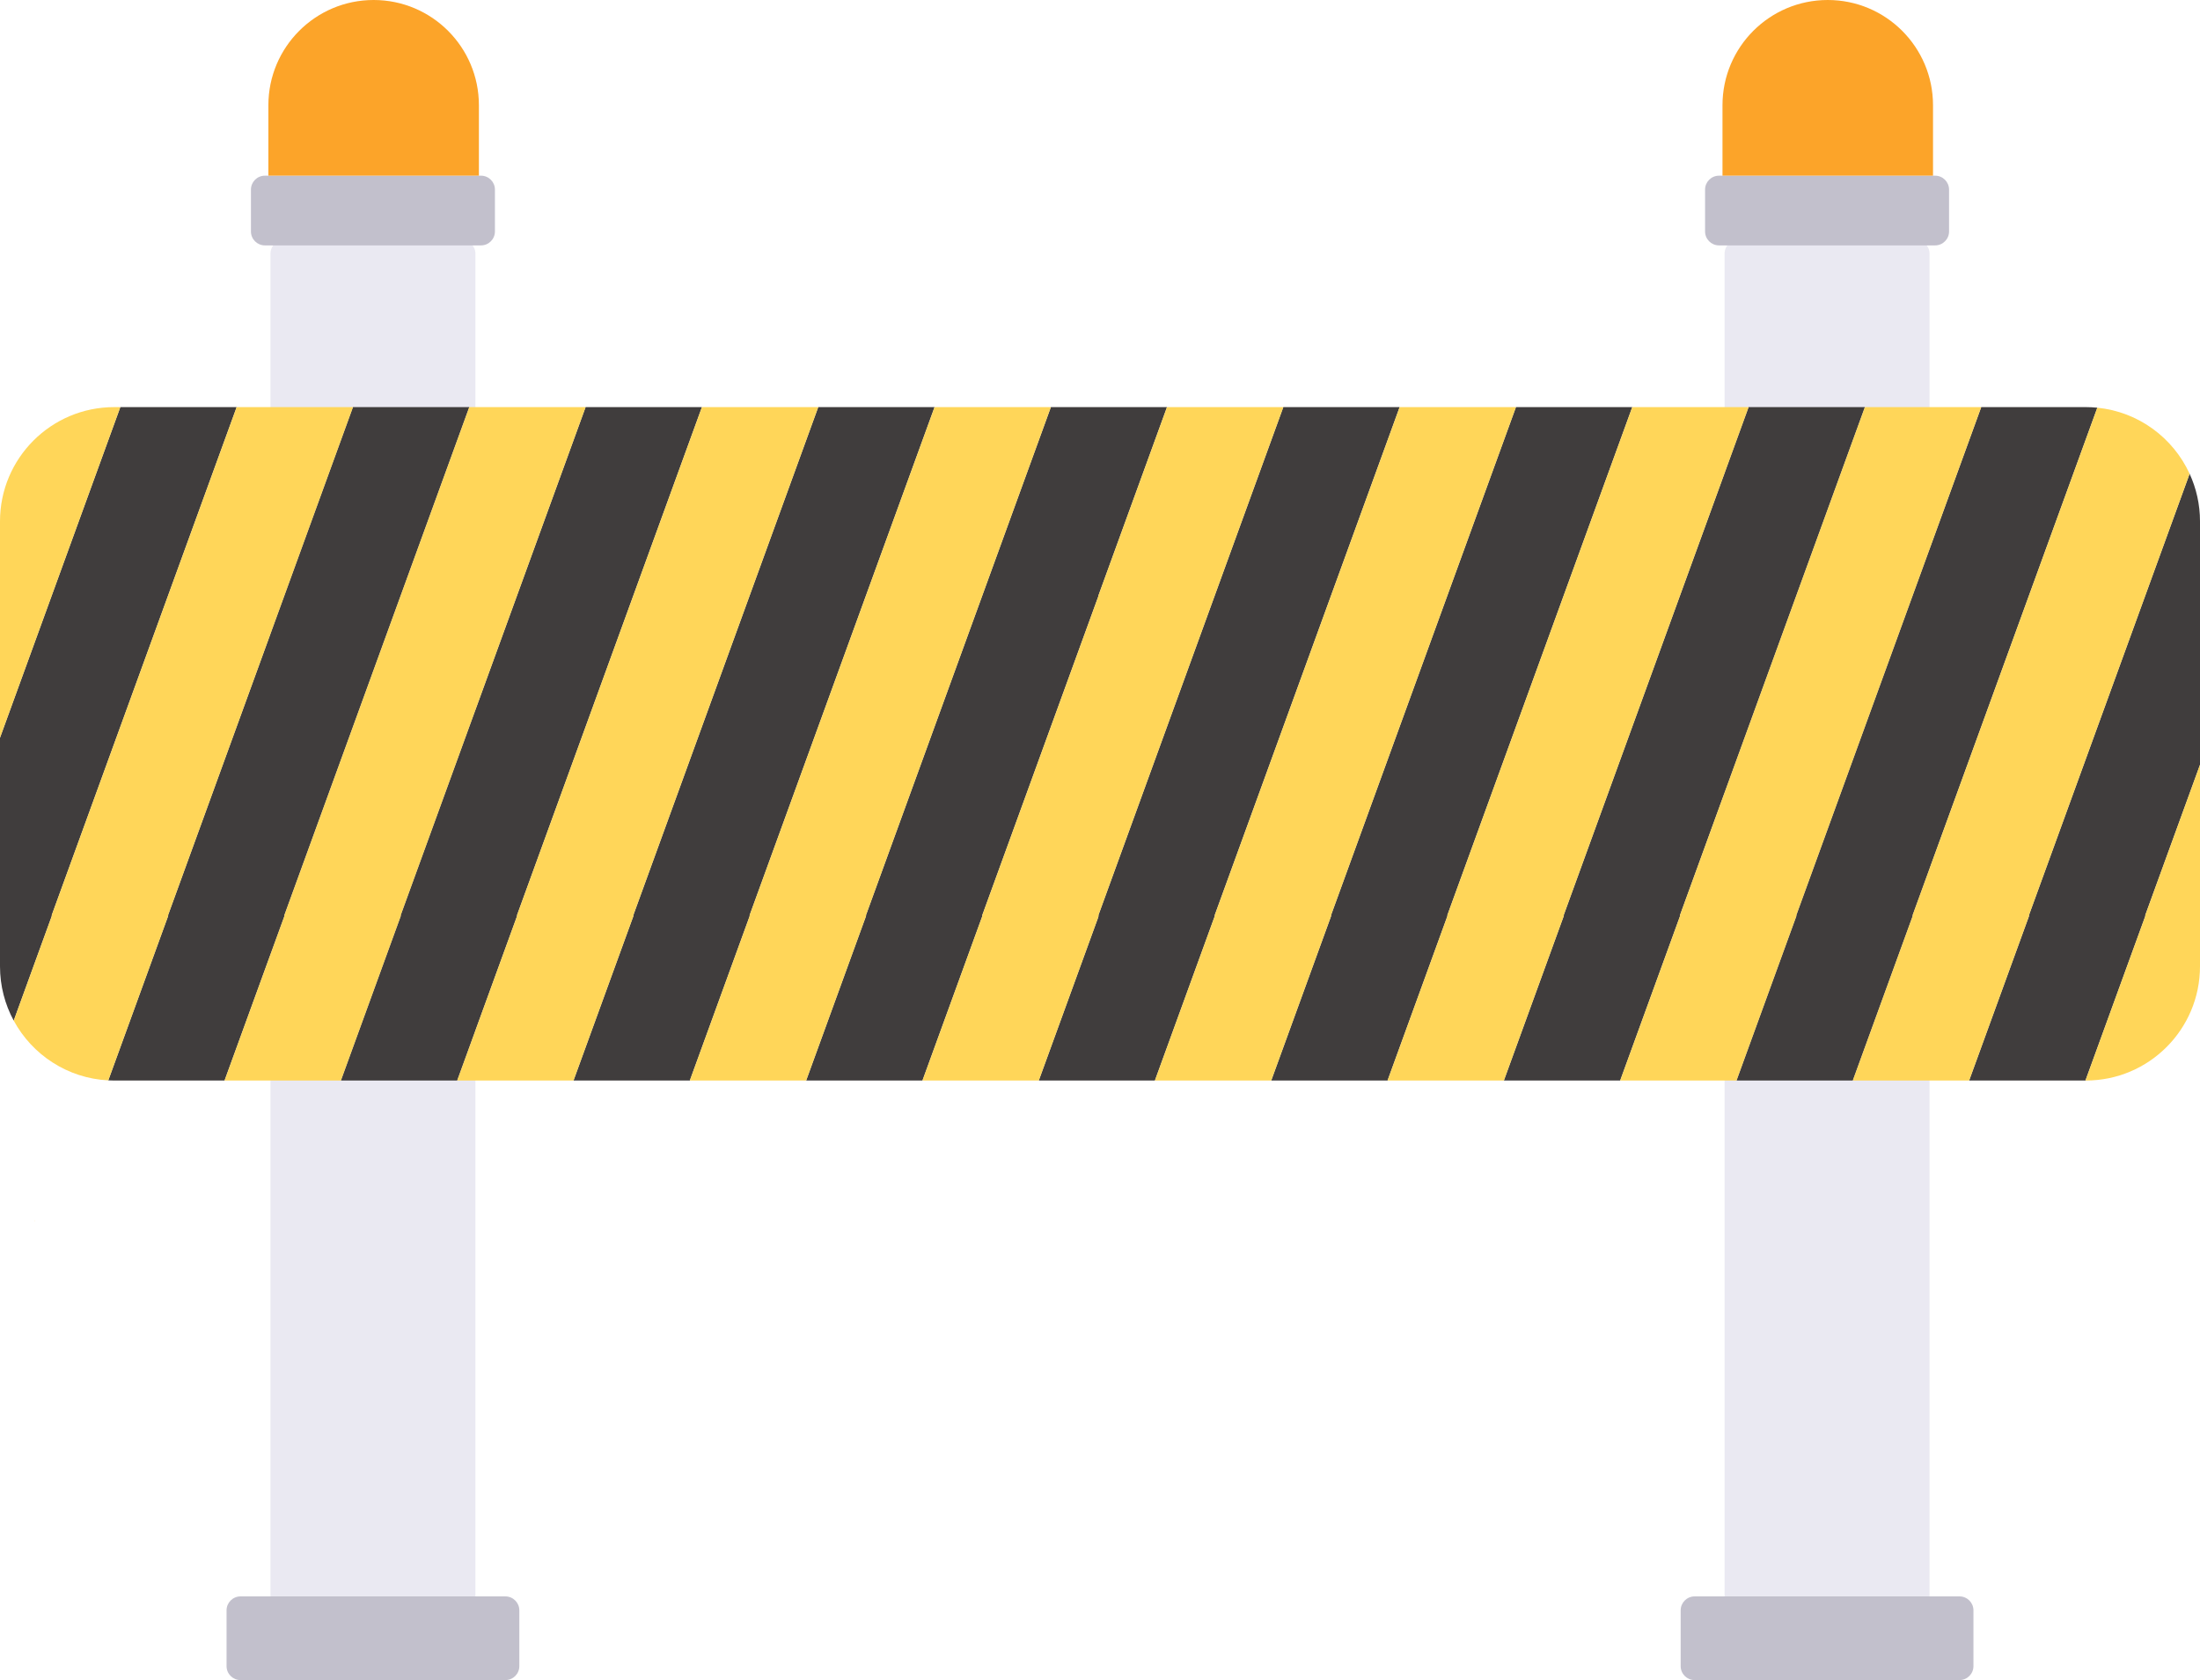   <svg version="1.1" xmlns="http://www.w3.org/2000/svg" xmlns:xlink="http://www.w3.org/1999/xlink" x="0px" y="0px" viewBox="0 0 1386.5 1058.77" style="enable-background:new 0 0 1386.5 1058.77;" xml:space="preserve">
   <g>
    <g>
     <path style="fill:#EAE9F2;" d="M1207.26,1032.41h-111.59c-4.85,0-8.79-3.93-8.79-8.79V159.91c0-4.85,3.93-8.79,8.79-8.79h111.59
			c4.85,0,8.79,3.93,8.79,8.79v863.71C1216.04,1028.47,1212.11,1032.41,1207.26,1032.41z">
     </path>
     <path style="fill:#EAE9F2;" d="M290.83,1032.41H179.24c-4.85,0-8.79-3.93-8.79-8.79V159.91c0-4.85,3.93-8.79,8.79-8.79h111.59
			c4.85,0,8.79,3.93,8.79,8.79v863.71C299.62,1028.47,295.68,1032.41,290.83,1032.41z">
     </path>
     <g>
      <path style="fill:#C2C0CC;" d="M1219.56,110.71h-136.19c-4.85,0-8.79,3.93-8.79,8.79v26.36c0,4.85,3.93,8.79,8.79,8.79h136.19
				c4.85,0,8.79-3.93,8.79-8.79V119.5C1228.34,114.64,1224.41,110.71,1219.56,110.71z">
      </path>
      <path style="fill:#C2C0CC;" d="M1234.93,1006.05h-166.94c-4.85,0-8.79,3.93-8.79,8.79v35.15c0,4.85,3.93,8.79,8.79,8.79h166.94
				c4.85,0,8.79-3.93,8.79-8.79v-35.15C1243.72,1009.98,1239.79,1006.05,1234.93,1006.05z">
      </path>
      <path style="fill:#C2C0CC;" d="M303.13,110.71H166.94c-4.85,0-8.79,3.93-8.79,8.79v26.36c0,4.85,3.93,8.79,8.79,8.79h136.19
				c4.85,0,8.79-3.93,8.79-8.79V119.5C311.92,114.64,307.98,110.71,303.13,110.71z">
      </path>
      <path style="fill:#C2C0CC;" d="M318.51,1006.05H151.57c-4.85,0-8.79,3.93-8.79,8.79v35.15c0,4.85,3.93,8.79,8.79,8.79h166.94
				c4.85,0,8.79-3.93,8.79-8.79v-35.15C327.29,1009.98,323.36,1006.05,318.51,1006.05z">
      </path>
     </g>
    </g>
    <g>
     <polygon style="fill:#FFD659;" points="21.97,769.16 21.97,769.68 22.15,769.16 		">
     </polygon>
     <polygon style="fill:#FFD659;" points="21.97,533.68 21.97,534.2 22.15,533.68 		">
     </polygon>
     <g>
      <path style="fill:#403D3D;" d="M32.55,576.9l116.59-320.33H75.83L0,464.92v144.05c0,12.39,3.13,24.05,8.65,34.23l24.13-66.31
				H32.55z">
      </path>
      <polygon style="fill:#403D3D;" points="288.14,680.95 326.01,576.9 325.78,576.9 442.37,256.56 369.06,256.56 252.39,577.11 
				252.62,577.11 214.83,680.95 			">
      </polygon>
      <path style="fill:#403D3D;" d="M179.16,576.9l116.59-320.33h-73.31L105.78,577.11h0.23L68.25,680.85c1.24,0.06,2.48,0.1,3.73,0.1
				h69.54L179.4,576.9H179.16z">
      </path>
      <path style="fill:#403D3D;" d="M1278.8,577.11L1241,680.95h73.31l37.87-104.05h-0.23l34.55-94.93V328.55
				c0-10.71-2.36-20.86-6.55-29.99l-101.39,278.56H1278.8z">
      </path>
      <polygon style="fill:#403D3D;" points="434.75,680.95 472.62,576.9 472.39,576.9 588.98,256.56 515.67,256.56 399.01,577.11 
				399.24,577.11 361.44,680.95 			">
      </polygon>
      <polygon style="fill:#403D3D;" points="1021.08,680.95 1058.95,576.9 1058.72,576.9 1175.31,256.56 1102.01,256.56 
				985.34,577.11 985.57,577.11 947.78,680.95 			">
      </polygon>
      <polygon style="fill:#403D3D;" points="874.47,680.95 912.34,576.9 912.11,576.9 1028.7,256.56 955.39,256.56 838.72,577.11 
				838.96,577.11 801.16,680.95 			">
      </polygon>
      <polygon style="fill:#403D3D;" points="581.36,680.95 619.24,576.9 619,576.9 692.22,375.75 692.22,375.41 735.47,256.56 
				662.29,256.56 545.62,577.11 545.85,577.11 508.06,680.95 			">
      </polygon>
      <path style="fill:#403D3D;" d="M1167.69,680.95l37.87-104.05h-0.23l116.46-319.97c-2.39-0.24-4.82-0.37-7.27-0.37h-65.9
				l-116.67,320.55h0.23l-37.79,103.84H1167.69z">
      </path>
      <polygon style="fill:#403D3D;" points="765.73,576.9 765.49,576.9 882.09,256.56 808.78,256.56 692.22,576.82 692.22,577.11 
				692.34,577.11 692.22,577.46 692.22,577.79 654.67,680.95 727.85,680.95 			">
      </polygon>
     </g>
     <g>
      <path style="fill:#FFD659;" d="M75.83,256.56h-3.85C32.23,256.56,0,288.79,0,328.55v136.37L75.83,256.56z">
      </path>
      <path style="fill:#FFD659;" d="M105.86,576.9l116.59-320.33h-73.31L32.47,577.11h0.23L8.65,643.2
				c11.62,21.45,33.82,36.34,59.6,37.65l37.84-103.96H105.86z">
      </path>
      <path style="fill:#FFD659;" d="M1351.87,577.11h0.23l-37.79,103.84h0.21c39.75,0,71.98-32.23,71.98-71.98v-127L1351.87,577.11z">
      </path>
      <path style="fill:#FFD659;" d="M1321.79,256.93l-116.54,320.18h0.23l-37.79,103.84H1241l37.87-104.05h-0.23l101.31-278.34
				C1369.54,275.87,1347.7,259.53,1321.79,256.93z">
      </path>
      <polygon style="fill:#FFD659;" points="214.83,680.95 252.7,576.9 252.47,576.9 369.06,256.56 295.75,256.56 179.09,577.11 
				179.32,577.11 141.52,680.95 			">
      </polygon>
      <polygon style="fill:#FFD659;" points="947.78,680.95 985.65,576.9 985.42,576.9 1102.01,256.56 1028.7,256.56 912.03,577.11 
				912.26,577.11 874.47,680.95 			">
      </polygon>
      <polygon style="fill:#FFD659;" points="361.44,680.95 399.32,576.9 399.08,576.9 515.67,256.56 442.37,256.56 325.7,577.11 
				325.93,577.11 288.14,680.95 			">
      </polygon>
      <polygon style="fill:#FFD659;" points="838.8,576.9 955.39,256.56 882.09,256.56 765.42,577.11 765.65,577.11 727.85,680.95 
				801.16,680.95 839.03,576.9 			">
      </polygon>
      <polygon style="fill:#FFD659;" points="1094.39,680.95 1132.26,576.9 1132.03,576.9 1248.62,256.56 1175.31,256.56 
				1058.64,577.11 1058.88,577.11 1021.08,680.95 			">
      </polygon>
      <polygon style="fill:#FFD659;" points="654.67,680.95 692.22,577.79 692.22,577.46 692.42,576.9 692.22,576.9 692.22,576.82 
				808.78,256.56 735.47,256.56 692.22,375.41 692.22,375.75 618.93,577.11 619.16,577.11 581.36,680.95 			">
      </polygon>
      <polygon style="fill:#FFD659;" points="508.06,680.95 545.93,576.9 545.7,576.9 662.29,256.56 588.98,256.56 472.31,577.11 
				472.54,577.11 434.75,680.95 			">
      </polygon>
     </g>
    </g>
    <path style="fill:#FCA429;" d="M301.81,110.71H169.14V66.34C169.14,29.7,198.84,0,235.48,0h0c36.64,0,66.34,29.7,66.34,66.34
		V110.71z">
    </path>
    <path style="fill:#FCA429;" d="M1218.24,110.71h-132.68V66.34c0-36.64,29.7-66.34,66.34-66.34h0c36.64,0,66.34,29.7,66.34,66.34
		V110.71z">
    </path>
   </g>
  </svg>
